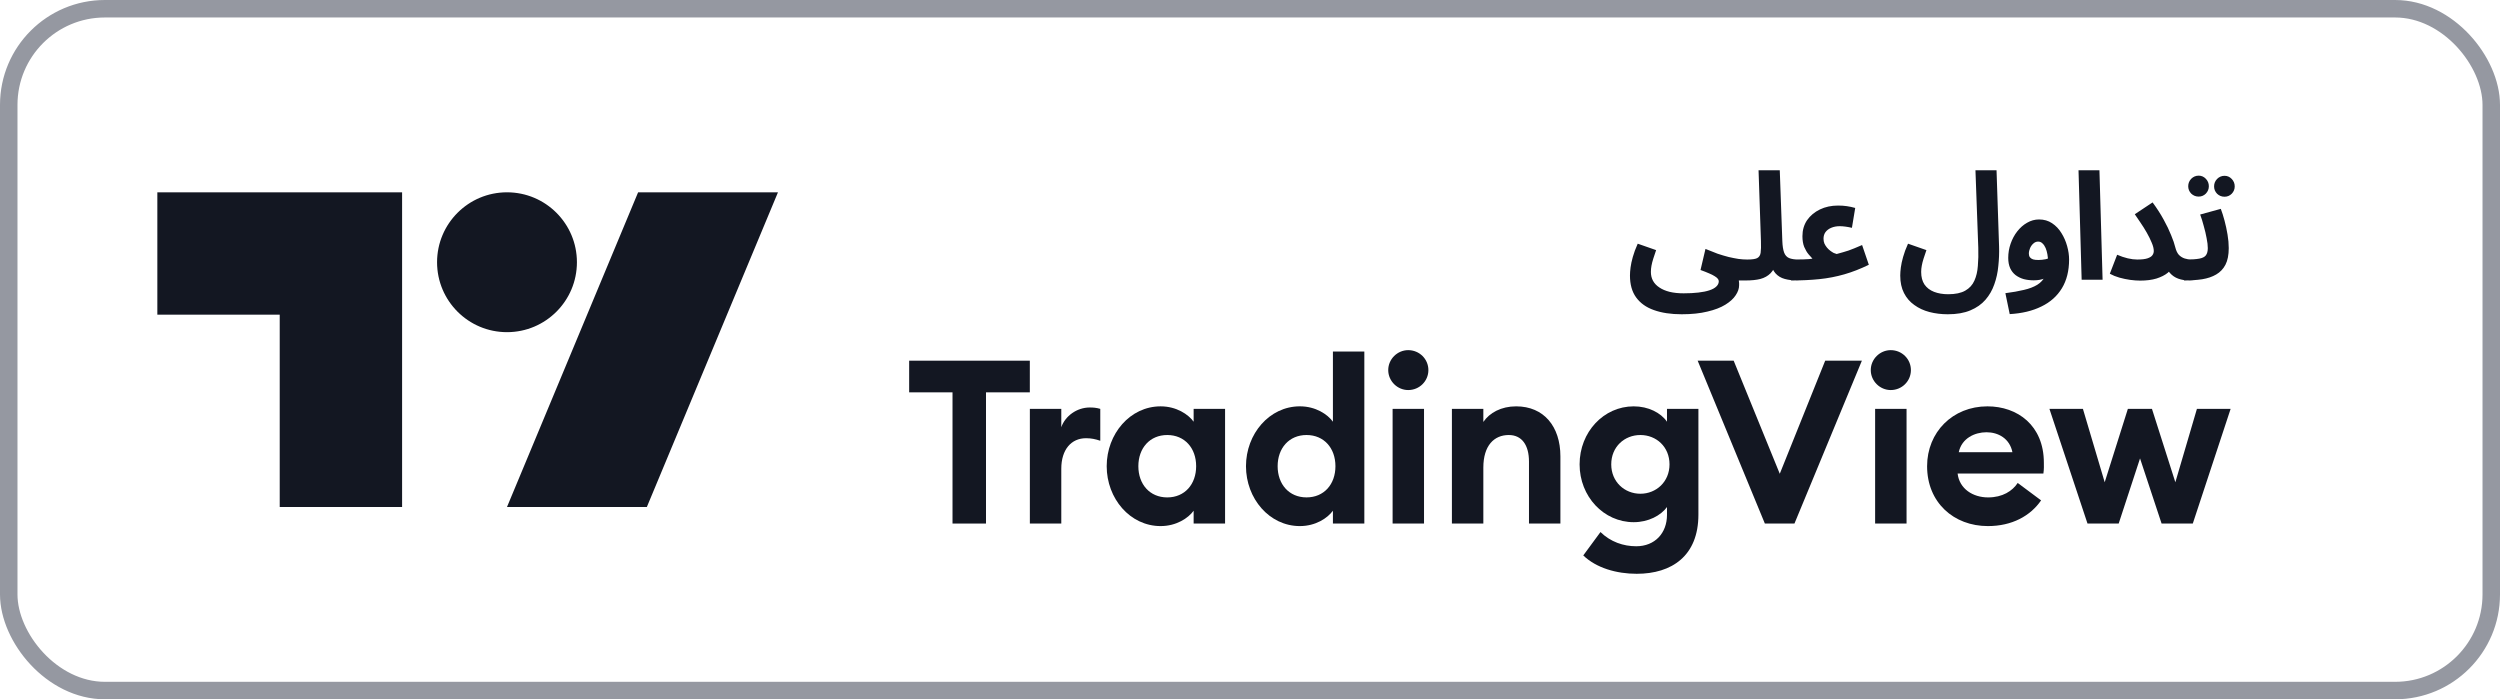 <svg width="143" height="40" viewBox="0 0 143 40" fill="none" xmlns="http://www.w3.org/2000/svg">
<rect x="0.5" y="0.5" width="142" height="39" rx="5.5" stroke="#9598A1"/>
<path fill-rule="evenodd" clip-rule="evenodd" d="M23 29H16V18H9V11H23V29ZM44.5 11L37 29H29L36.5 11H44.5ZM29 19C31.209 19 33 17.209 33 15C33 12.791 31.209 11 29 11C26.791 11 25 12.791 25 15C25 17.209 26.791 19 29 19Z" fill="#131722"/>
<mask id="mask0_359_5234" style="mask-type:luminance" maskUnits="userSpaceOnUse" x="47" y="4" width="89" height="32">
<path d="M136 4H47V36H136V4Z" fill="white"/>
</mask>
<g mask="url(#mask0_359_5234)">
<path d="M54.484 29.947H56.399V22.442H58.906V20.631H52.004V22.442H54.484V29.947Z" fill="#131722"/>
<path d="M58.908 29.947H60.706V26.811C60.706 25.722 61.27 25.066 62.123 25.066C62.425 25.066 62.661 25.119 62.936 25.211V23.387C62.713 23.321 62.53 23.308 62.333 23.308C61.598 23.308 60.929 23.794 60.706 24.436V23.387H58.908V29.947Z" fill="#131722"/>
<path d="M66.387 30.092C67.292 30.092 67.974 29.633 68.276 29.213V29.947H70.074V23.387H68.276V24.122C67.974 23.702 67.292 23.243 66.387 23.243C64.641 23.243 63.303 24.817 63.303 26.667C63.303 28.517 64.641 30.092 66.387 30.092ZM66.767 28.452C65.77 28.452 65.114 27.704 65.114 26.667C65.114 25.631 65.77 24.883 66.767 24.883C67.764 24.883 68.42 25.631 68.42 26.667C68.42 27.704 67.764 28.452 66.767 28.452Z" fill="#131722"/>
<path d="M74.353 30.092C75.259 30.092 75.941 29.632 76.243 29.212V29.947H78.04V20.107H76.243V24.122C75.941 23.702 75.259 23.242 74.353 23.242C72.608 23.242 71.27 24.817 71.27 26.667C71.27 28.517 72.608 30.092 74.353 30.092ZM74.734 28.451C73.737 28.451 73.081 27.704 73.081 26.667C73.081 25.631 73.737 24.883 74.734 24.883C75.731 24.883 76.387 25.631 76.387 26.667C76.387 27.704 75.731 28.451 74.734 28.451Z" fill="#131722"/>
<path d="M80.549 22.311C81.192 22.311 81.704 21.799 81.704 21.169C81.704 20.54 81.192 20.028 80.549 20.028C79.932 20.028 79.407 20.54 79.407 21.169C79.407 21.799 79.932 22.311 80.549 22.311ZM79.657 29.947H81.454V23.387H79.657V29.947Z" fill="#131722"/>
<path d="M83.049 29.947H84.847V26.746C84.847 25.486 85.463 24.883 86.303 24.883C87.051 24.883 87.458 25.46 87.458 26.405V29.947H89.255V26.103C89.255 24.397 88.311 23.243 86.723 23.243C85.87 23.243 85.201 23.61 84.847 24.135V23.387H83.049V29.947Z" fill="#131722"/>
<path d="M93.83 28.242C92.924 28.242 92.163 27.559 92.163 26.562C92.163 25.552 92.924 24.883 93.83 24.883C94.735 24.883 95.496 25.552 95.496 26.562C95.496 27.559 94.735 28.242 93.83 28.242ZM93.62 32.821C95.627 32.821 97.149 31.797 97.149 29.436V23.387H95.352V24.122C94.998 23.61 94.289 23.243 93.449 23.243C91.731 23.243 90.353 24.712 90.353 26.562C90.353 28.399 91.731 29.869 93.449 29.869C94.289 29.869 94.998 29.488 95.352 29.003V29.449C95.352 30.498 94.656 31.246 93.594 31.246C92.859 31.246 92.124 30.997 91.547 30.433L90.563 31.771C91.311 32.493 92.478 32.821 93.62 32.821Z" fill="#131722"/>
<path d="M100.95 29.947H102.643L106.5 20.631H104.401L101.803 27.1L99.166 20.631H97.106L100.95 29.947Z" fill="#131722"/>
<path d="M108.15 22.311C108.793 22.311 109.304 21.799 109.304 21.169C109.304 20.54 108.793 20.028 108.15 20.028C107.533 20.028 107.008 20.54 107.008 21.169C107.008 21.799 107.533 22.311 108.15 22.311ZM107.257 29.947H109.055V23.387H107.257V29.947Z" fill="#131722"/>
<path d="M113.707 30.092C115.085 30.092 116.134 29.514 116.751 28.622L115.413 27.625C115.111 28.084 114.547 28.452 113.72 28.452C112.854 28.452 112.08 27.966 111.975 27.087H116.882C116.922 26.811 116.909 26.628 116.909 26.47C116.909 24.332 115.4 23.243 113.681 23.243C111.686 23.243 110.23 24.725 110.23 26.667C110.23 28.74 111.752 30.092 113.707 30.092ZM112.041 25.867C112.211 25.066 112.959 24.725 113.628 24.725C114.297 24.725 114.954 25.079 115.111 25.867H112.041Z" fill="#131722"/>
<path d="M123.643 29.947H125.428L127.592 23.387H125.664L124.43 27.585L123.092 23.387H121.714L120.389 27.585L119.143 23.387H117.227L119.405 29.947H121.189L122.41 26.221L123.643 29.947Z" fill="#131722"/>
<path d="M99.853 16.043L99.939 14.845C100.207 14.845 100.395 14.82 100.503 14.768C100.617 14.711 100.686 14.609 100.708 14.461C100.731 14.307 100.737 14.084 100.726 13.793L100.589 9.74H101.803L101.949 13.785C101.96 14.07 101.994 14.29 102.051 14.444C102.108 14.597 102.202 14.703 102.333 14.76C102.47 14.817 102.653 14.845 102.881 14.845C103.097 14.845 103.251 14.902 103.343 15.017C103.434 15.125 103.479 15.262 103.479 15.427C103.479 15.604 103.42 15.752 103.3 15.872C103.18 15.986 103.012 16.043 102.795 16.043C102.544 16.043 102.311 16.014 102.094 15.957C101.877 15.9 101.698 15.792 101.555 15.632C101.413 15.473 101.318 15.242 101.273 14.94L101.649 14.948C101.552 15.245 101.427 15.473 101.273 15.632C101.119 15.786 100.925 15.895 100.691 15.957C100.463 16.014 100.184 16.043 99.853 16.043ZM93.234 15.761C93.234 15.629 93.245 15.476 93.268 15.299C93.291 15.122 93.333 14.922 93.396 14.7C93.459 14.472 93.553 14.218 93.678 13.939L94.73 14.307C94.668 14.483 94.613 14.646 94.568 14.794C94.522 14.937 94.488 15.071 94.465 15.196C94.442 15.316 94.431 15.435 94.431 15.555C94.431 15.743 94.471 15.912 94.551 16.06C94.636 16.214 94.759 16.342 94.918 16.445C95.078 16.553 95.272 16.636 95.5 16.693C95.734 16.75 96.002 16.778 96.304 16.778C96.618 16.778 96.897 16.764 97.142 16.735C97.393 16.707 97.604 16.664 97.775 16.607C97.952 16.55 98.086 16.476 98.177 16.385C98.268 16.299 98.314 16.2 98.314 16.085C98.314 16.034 98.294 15.986 98.254 15.94C98.22 15.895 98.16 15.846 98.074 15.795C97.994 15.743 97.886 15.689 97.749 15.632C97.618 15.575 97.459 15.512 97.27 15.444L97.553 14.238C97.798 14.341 98.029 14.432 98.245 14.512C98.468 14.586 98.679 14.649 98.878 14.7C99.078 14.746 99.266 14.783 99.443 14.811C99.619 14.834 99.785 14.845 99.939 14.845C100.155 14.845 100.309 14.902 100.401 15.017C100.492 15.125 100.537 15.262 100.537 15.427C100.537 15.604 100.478 15.752 100.358 15.872C100.238 15.986 100.07 16.043 99.853 16.043C99.808 16.043 99.762 16.043 99.716 16.043C99.676 16.043 99.634 16.043 99.588 16.043C99.548 16.043 99.505 16.043 99.46 16.043C99.471 16.1 99.477 16.148 99.477 16.188C99.477 16.234 99.477 16.276 99.477 16.316C99.477 16.505 99.411 16.696 99.28 16.89C99.155 17.083 98.958 17.263 98.69 17.428C98.422 17.594 98.08 17.725 97.664 17.822C97.253 17.924 96.763 17.976 96.193 17.976C95.577 17.976 95.047 17.896 94.602 17.736C94.163 17.582 93.824 17.34 93.584 17.009C93.35 16.684 93.234 16.268 93.234 15.761ZM102.449 16.043L102.535 14.845C102.803 14.845 103.008 14.843 103.151 14.837C103.299 14.831 103.41 14.825 103.484 14.82C103.558 14.808 103.621 14.8 103.672 14.794C103.615 14.737 103.541 14.654 103.45 14.546C103.359 14.438 103.276 14.298 103.202 14.127C103.133 13.956 103.099 13.751 103.099 13.511C103.099 13.163 103.188 12.858 103.364 12.596C103.547 12.334 103.792 12.129 104.1 11.98C104.408 11.832 104.753 11.758 105.135 11.758C105.317 11.758 105.485 11.769 105.639 11.792C105.799 11.815 105.959 11.849 106.118 11.895L105.93 13.032C105.816 13.004 105.696 12.981 105.571 12.964C105.446 12.947 105.334 12.938 105.237 12.938C105.049 12.938 104.884 12.97 104.741 13.032C104.605 13.089 104.496 13.172 104.416 13.28C104.342 13.383 104.305 13.508 104.305 13.657C104.305 13.754 104.322 13.845 104.356 13.93C104.396 14.016 104.445 14.093 104.502 14.161C104.559 14.23 104.622 14.29 104.69 14.341C104.758 14.392 104.824 14.435 104.887 14.469C104.955 14.498 105.012 14.518 105.058 14.529C105.2 14.489 105.323 14.455 105.426 14.426C105.534 14.392 105.637 14.361 105.733 14.332C105.836 14.298 105.947 14.255 106.067 14.204C106.187 14.153 106.335 14.09 106.512 14.016L106.897 15.145C106.418 15.379 105.95 15.561 105.494 15.692C105.038 15.823 104.565 15.915 104.074 15.966C103.584 16.017 103.042 16.043 102.449 16.043ZM108.694 15.761C108.694 15.629 108.706 15.476 108.728 15.299C108.751 15.122 108.794 14.922 108.857 14.7C108.919 14.472 109.013 14.218 109.139 13.939L110.191 14.307C110.128 14.483 110.074 14.646 110.028 14.794C109.983 14.937 109.948 15.071 109.926 15.196C109.903 15.316 109.891 15.435 109.891 15.555C109.891 15.846 109.954 16.085 110.08 16.274C110.211 16.462 110.393 16.602 110.627 16.693C110.861 16.784 111.132 16.83 111.439 16.83C111.85 16.83 112.175 16.761 112.414 16.624C112.654 16.488 112.828 16.297 112.936 16.051C113.044 15.812 113.11 15.533 113.133 15.213C113.161 14.888 113.17 14.543 113.158 14.178L112.996 9.74H114.202L114.347 14.101C114.359 14.472 114.344 14.843 114.304 15.213C114.27 15.584 114.193 15.934 114.074 16.265C113.96 16.596 113.791 16.89 113.569 17.146C113.347 17.403 113.059 17.605 112.705 17.753C112.357 17.901 111.927 17.976 111.414 17.976C111.043 17.976 110.693 17.933 110.362 17.847C110.037 17.762 109.749 17.628 109.498 17.445C109.247 17.269 109.05 17.041 108.908 16.761C108.765 16.482 108.694 16.148 108.694 15.761ZM114.956 17.967L114.708 16.77C115.113 16.718 115.467 16.656 115.769 16.582C116.071 16.513 116.325 16.416 116.53 16.291C116.735 16.165 116.889 15.994 116.992 15.778C117.094 15.555 117.146 15.27 117.146 14.922C117.146 14.797 117.134 14.671 117.111 14.546C117.089 14.415 117.054 14.295 117.009 14.187C116.963 14.079 116.903 13.99 116.829 13.922C116.761 13.853 116.678 13.819 116.581 13.819C116.479 13.819 116.387 13.856 116.308 13.93C116.228 13.999 116.165 14.087 116.119 14.195C116.074 14.298 116.051 14.403 116.051 14.512C116.051 14.592 116.071 14.66 116.111 14.717C116.151 14.768 116.211 14.808 116.29 14.837C116.37 14.86 116.47 14.871 116.59 14.871C116.727 14.871 116.866 14.857 117.009 14.828C117.157 14.794 117.291 14.748 117.411 14.691L117.445 15.624C117.308 15.732 117.151 15.829 116.975 15.915C116.798 15.994 116.584 16.034 116.333 16.034C116.128 16.034 115.937 16.011 115.76 15.966C115.583 15.915 115.427 15.838 115.29 15.735C115.159 15.632 115.056 15.501 114.982 15.341C114.908 15.176 114.871 14.979 114.871 14.751C114.871 14.472 114.916 14.201 115.008 13.939C115.099 13.677 115.224 13.443 115.384 13.238C115.549 13.027 115.737 12.861 115.948 12.742C116.165 12.616 116.393 12.553 116.633 12.553C116.918 12.553 117.166 12.625 117.377 12.767C117.593 12.91 117.773 13.098 117.915 13.332C118.058 13.56 118.166 13.808 118.24 14.076C118.315 14.344 118.352 14.6 118.352 14.845C118.352 15.49 118.215 16.037 117.941 16.488C117.667 16.938 117.277 17.286 116.769 17.531C116.262 17.782 115.658 17.927 114.956 17.967ZM119.07 16L118.891 9.74H120.088L120.268 16H119.07ZM122.247 14.845C122.504 14.845 122.7 14.823 122.837 14.777C122.974 14.731 123.068 14.671 123.119 14.597C123.171 14.523 123.196 14.444 123.196 14.358C123.196 14.221 123.157 14.062 123.077 13.879C123.003 13.697 122.908 13.505 122.794 13.306C122.68 13.106 122.561 12.915 122.435 12.733C122.316 12.55 122.207 12.391 122.11 12.254L123.128 11.578C123.373 11.909 123.584 12.237 123.761 12.562C123.938 12.881 124.08 13.178 124.188 13.451C124.303 13.725 124.382 13.959 124.428 14.153C124.474 14.335 124.542 14.478 124.633 14.58C124.73 14.677 124.841 14.746 124.967 14.786C125.092 14.825 125.218 14.845 125.343 14.845C125.56 14.845 125.714 14.902 125.805 15.017C125.902 15.125 125.95 15.262 125.95 15.427C125.95 15.604 125.89 15.752 125.771 15.872C125.657 15.986 125.486 16.043 125.258 16.043C125.007 16.043 124.787 16.009 124.599 15.94C124.411 15.872 124.251 15.763 124.12 15.615C123.989 15.467 123.878 15.279 123.787 15.051L124.308 15.162C124.263 15.322 124.157 15.47 123.992 15.607C123.832 15.738 123.618 15.846 123.35 15.932C123.088 16.011 122.777 16.051 122.418 16.051C122.247 16.051 122.056 16.037 121.845 16.009C121.64 15.98 121.435 15.937 121.229 15.88C121.03 15.823 120.847 15.749 120.682 15.658L121.101 14.572C121.312 14.663 121.514 14.731 121.708 14.777C121.908 14.823 122.087 14.845 122.247 14.845ZM124.926 16.043L125.012 14.845C125.354 14.845 125.616 14.828 125.799 14.794C125.981 14.76 126.107 14.697 126.175 14.606C126.249 14.509 126.286 14.372 126.286 14.195C126.286 14.036 126.264 13.845 126.218 13.622C126.178 13.4 126.124 13.169 126.055 12.93C125.993 12.69 125.924 12.471 125.85 12.271L127.03 11.946C127.104 12.14 127.176 12.365 127.244 12.622C127.313 12.878 127.37 13.143 127.415 13.417C127.461 13.685 127.484 13.945 127.484 14.195C127.484 14.583 127.421 14.9 127.295 15.145C127.17 15.384 126.993 15.569 126.765 15.701C126.543 15.832 126.275 15.923 125.961 15.974C125.648 16.02 125.303 16.043 124.926 16.043ZM127.244 11.253C127.079 11.253 126.936 11.196 126.817 11.082C126.703 10.963 126.646 10.823 126.646 10.663C126.646 10.498 126.703 10.355 126.817 10.236C126.936 10.116 127.079 10.056 127.244 10.056C127.404 10.056 127.541 10.116 127.655 10.236C127.769 10.355 127.826 10.498 127.826 10.663C127.826 10.823 127.769 10.963 127.655 11.082C127.541 11.196 127.404 11.253 127.244 11.253ZM125.765 11.245C125.599 11.245 125.457 11.188 125.337 11.074C125.223 10.954 125.166 10.814 125.166 10.655C125.166 10.489 125.223 10.347 125.337 10.227C125.457 10.107 125.599 10.047 125.765 10.047C125.924 10.047 126.061 10.107 126.175 10.227C126.289 10.347 126.346 10.489 126.346 10.655C126.346 10.814 126.289 10.954 126.175 11.074C126.061 11.188 125.924 11.245 125.765 11.245Z" fill="#131722"/>
</g>
</svg>
